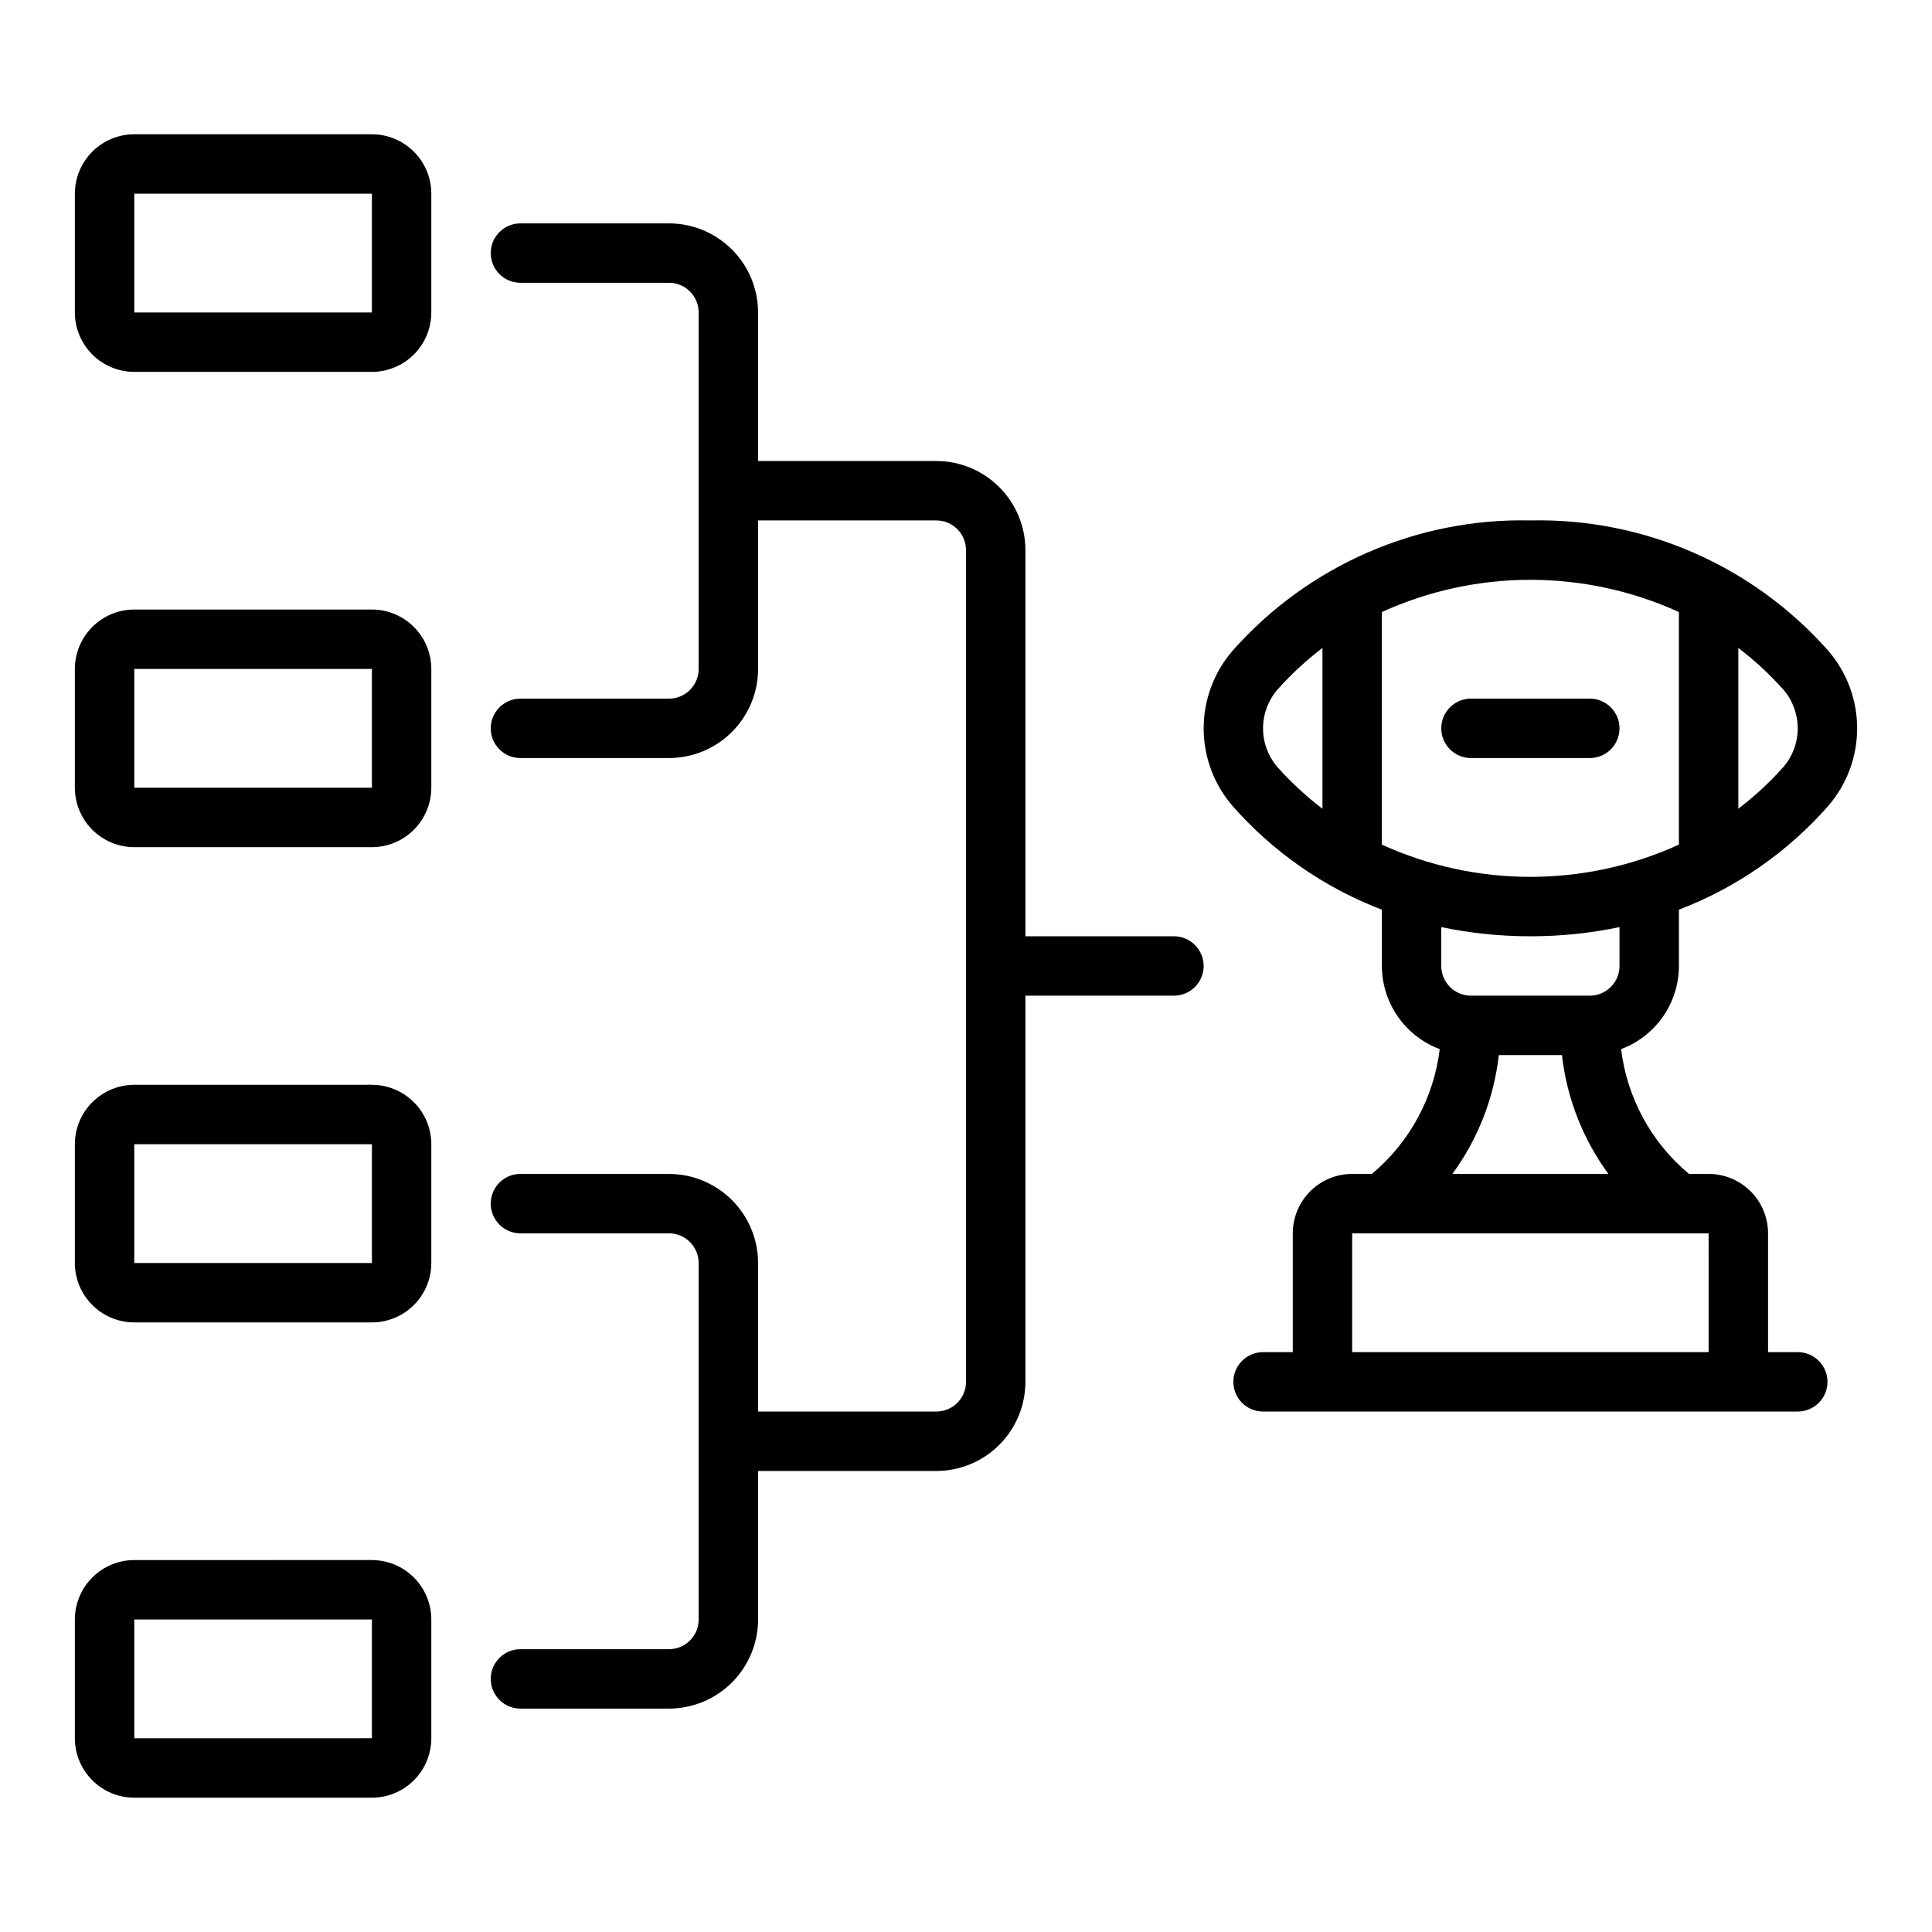 <?xml version="1.0" encoding="UTF-8"?>
<!-- Uploaded to: SVG Repo, www.svgrepo.com, Generator: SVG Repo Mixer Tools -->
<svg fill="#000000" width="800px" height="800px" version="1.1" viewBox="144 144 512 512" xmlns="http://www.w3.org/2000/svg">
 <path d="m242.56 179.58h-62.977c-4.176 0.004-8.176 1.664-11.125 4.617-2.953 2.953-4.613 6.953-4.621 11.125v31.488c0.008 4.176 1.668 8.176 4.621 11.129 2.949 2.949 6.949 4.609 11.125 4.617h62.977c4.172-0.008 8.176-1.668 11.125-4.617 2.953-2.953 4.613-6.953 4.617-11.129v-31.488c-0.004-4.172-1.664-8.172-4.617-11.125-2.949-2.953-6.953-4.613-11.125-4.617zm0 47.23h-62.977v-31.488h62.977zm0 78.719-62.977 0.004c-4.176 0.004-8.176 1.664-11.125 4.617-2.953 2.949-4.613 6.953-4.621 11.125v31.488c0.008 4.176 1.668 8.176 4.621 11.129 2.949 2.949 6.949 4.609 11.125 4.617h62.977c4.172-0.008 8.176-1.668 11.125-4.617 2.953-2.953 4.613-6.953 4.617-11.129v-31.488c-0.004-4.172-1.664-8.176-4.617-11.125-2.949-2.953-6.953-4.613-11.125-4.617zm0 47.23-62.977 0.004v-31.488h62.977zm0 78.719-62.977 0.008c-4.176 0.004-8.176 1.664-11.125 4.617-2.953 2.949-4.613 6.953-4.621 11.125v31.488c0.008 4.176 1.668 8.176 4.621 11.125 2.949 2.953 6.949 4.613 11.125 4.617h62.977c4.172-0.004 8.176-1.664 11.125-4.617 2.953-2.949 4.613-6.949 4.617-11.125v-31.488c-0.004-4.172-1.664-8.176-4.617-11.125-2.949-2.953-6.953-4.613-11.125-4.617zm0 47.23-62.977 0.008v-31.488h62.977zm0 78.719-62.977 0.008c-4.176 0.008-8.176 1.668-11.125 4.617-2.953 2.953-4.613 6.953-4.621 11.129v31.488c0.008 4.172 1.668 8.176 4.621 11.125 2.949 2.953 6.949 4.613 11.125 4.617h62.977c4.172-0.004 8.176-1.664 11.125-4.617 2.953-2.949 4.613-6.953 4.617-11.125v-31.488c-0.004-4.176-1.664-8.176-4.617-11.129-2.949-2.949-6.953-4.609-11.125-4.617zm0 47.23-62.977 0.012v-31.488h62.977zm220.42-204.66c0 2.086-0.832 4.09-2.309 5.566-1.477 1.477-3.477 2.305-5.566 2.305h-39.359v102.34c-0.008 6.262-2.496 12.266-6.926 16.691-4.426 4.426-10.43 6.918-16.691 6.926h-47.23v39.359c-0.008 6.262-2.496 12.262-6.926 16.691-4.426 4.426-10.43 6.918-16.691 6.926h-39.359c-4.348 0-7.871-3.527-7.871-7.875 0-4.348 3.523-7.871 7.871-7.871h39.359c4.348-0.004 7.871-3.523 7.871-7.871v-94.465c0-4.348-3.523-7.871-7.871-7.871h-39.359c-4.348 0-7.871-3.523-7.871-7.871 0-4.348 3.523-7.875 7.871-7.875h39.359c6.262 0.008 12.266 2.5 16.691 6.926 4.43 4.426 6.918 10.43 6.926 16.691v39.359h47.23c4.348 0 7.871-3.523 7.875-7.871v-220.42c-0.004-4.344-3.527-7.867-7.875-7.871h-47.23v39.359c-0.008 6.262-2.496 12.266-6.926 16.691-4.426 4.43-10.43 6.918-16.691 6.926h-39.359c-4.348 0-7.871-3.523-7.871-7.871 0-4.348 3.523-7.875 7.871-7.875h39.359c4.348 0 7.871-3.523 7.871-7.871v-94.465c0-4.344-3.523-7.867-7.871-7.871h-39.359c-4.348 0-7.871-3.523-7.871-7.871 0-4.348 3.523-7.871 7.871-7.871h39.359c6.262 0.004 12.266 2.496 16.691 6.922 4.43 4.43 6.918 10.43 6.926 16.691v39.359h47.23v0.004c6.262 0.004 12.266 2.496 16.691 6.922 4.43 4.43 6.918 10.43 6.926 16.691v102.34h39.359c2.09 0 4.09 0.832 5.566 2.309 1.477 1.477 2.309 3.477 2.309 5.566zm62.977-62.977h-0.004c0-4.348 3.527-7.875 7.875-7.875h31.488c4.348 0 7.871 3.527 7.871 7.875 0 4.348-3.523 7.871-7.871 7.871h-31.488c-4.348 0-7.875-3.523-7.875-7.871zm62.977 62.977-0.004-14.922c15.242-5.82 28.832-15.266 39.598-27.523 4.926-5.707 7.633-12.996 7.633-20.535 0-7.539-2.707-14.828-7.633-20.539-19.953-22.578-48.836-35.219-78.957-34.562-30.125-0.66-59.008 11.988-78.957 34.57-4.922 5.711-7.633 13-7.633 20.539 0 7.539 2.711 14.828 7.633 20.535 10.77 12.254 24.359 21.699 39.598 27.516v14.922c0.012 4.793 1.488 9.473 4.227 13.41 2.738 3.938 6.613 6.945 11.105 8.625-1.574 12.906-8 24.73-17.977 33.066h-5.227c-4.176 0.008-8.176 1.668-11.129 4.617-2.949 2.953-4.609 6.953-4.617 11.129v31.488h-7.871c-4.348 0-7.871 3.523-7.871 7.871 0 4.348 3.523 7.871 7.871 7.871h141.7c4.348 0 7.875-3.523 7.875-7.871 0-4.348-3.527-7.871-7.875-7.871h-7.871v-31.488c-0.004-4.176-1.664-8.176-4.617-11.129-2.953-2.949-6.953-4.609-11.125-4.617h-5.227c-9.977-8.336-16.406-20.16-17.977-33.066 4.492-1.68 8.363-4.688 11.105-8.625 2.738-3.938 4.211-8.617 4.223-13.41zm27.73-73.176-0.004-0.004c2.426 2.844 3.758 6.461 3.758 10.199s-1.332 7.352-3.758 10.195c-3.629 4.082-7.641 7.801-11.984 11.113v-42.613c4.344 3.309 8.355 7.027 11.984 11.105zm-27.734-20.625v61.645c-25.004 11.383-53.715 11.383-78.719 0v-61.645c25.004-11.383 53.715-11.383 78.719 0zm-106.45 41.023c-2.426-2.844-3.758-6.457-3.758-10.195 0-3.738 1.332-7.356 3.758-10.199 3.629-4.078 7.644-7.801 11.984-11.109v42.609c-4.34-3.309-8.355-7.027-11.984-11.105zm67.09 44.902c7.938 0.016 15.852-0.801 23.617-2.43v10.305c-0.004 4.344-3.527 7.867-7.871 7.871h-31.488c-4.348-0.004-7.871-3.527-7.875-7.871v-10.301c7.769 1.625 15.684 2.441 23.617 2.426zm47.23 110.21-94.461 0.004v-31.488h94.465zm-67.91-47.23h0.004c6.777-9.242 11.02-20.098 12.312-31.488h16.73c1.289 11.391 5.535 22.246 12.312 31.488z"/>
</svg>